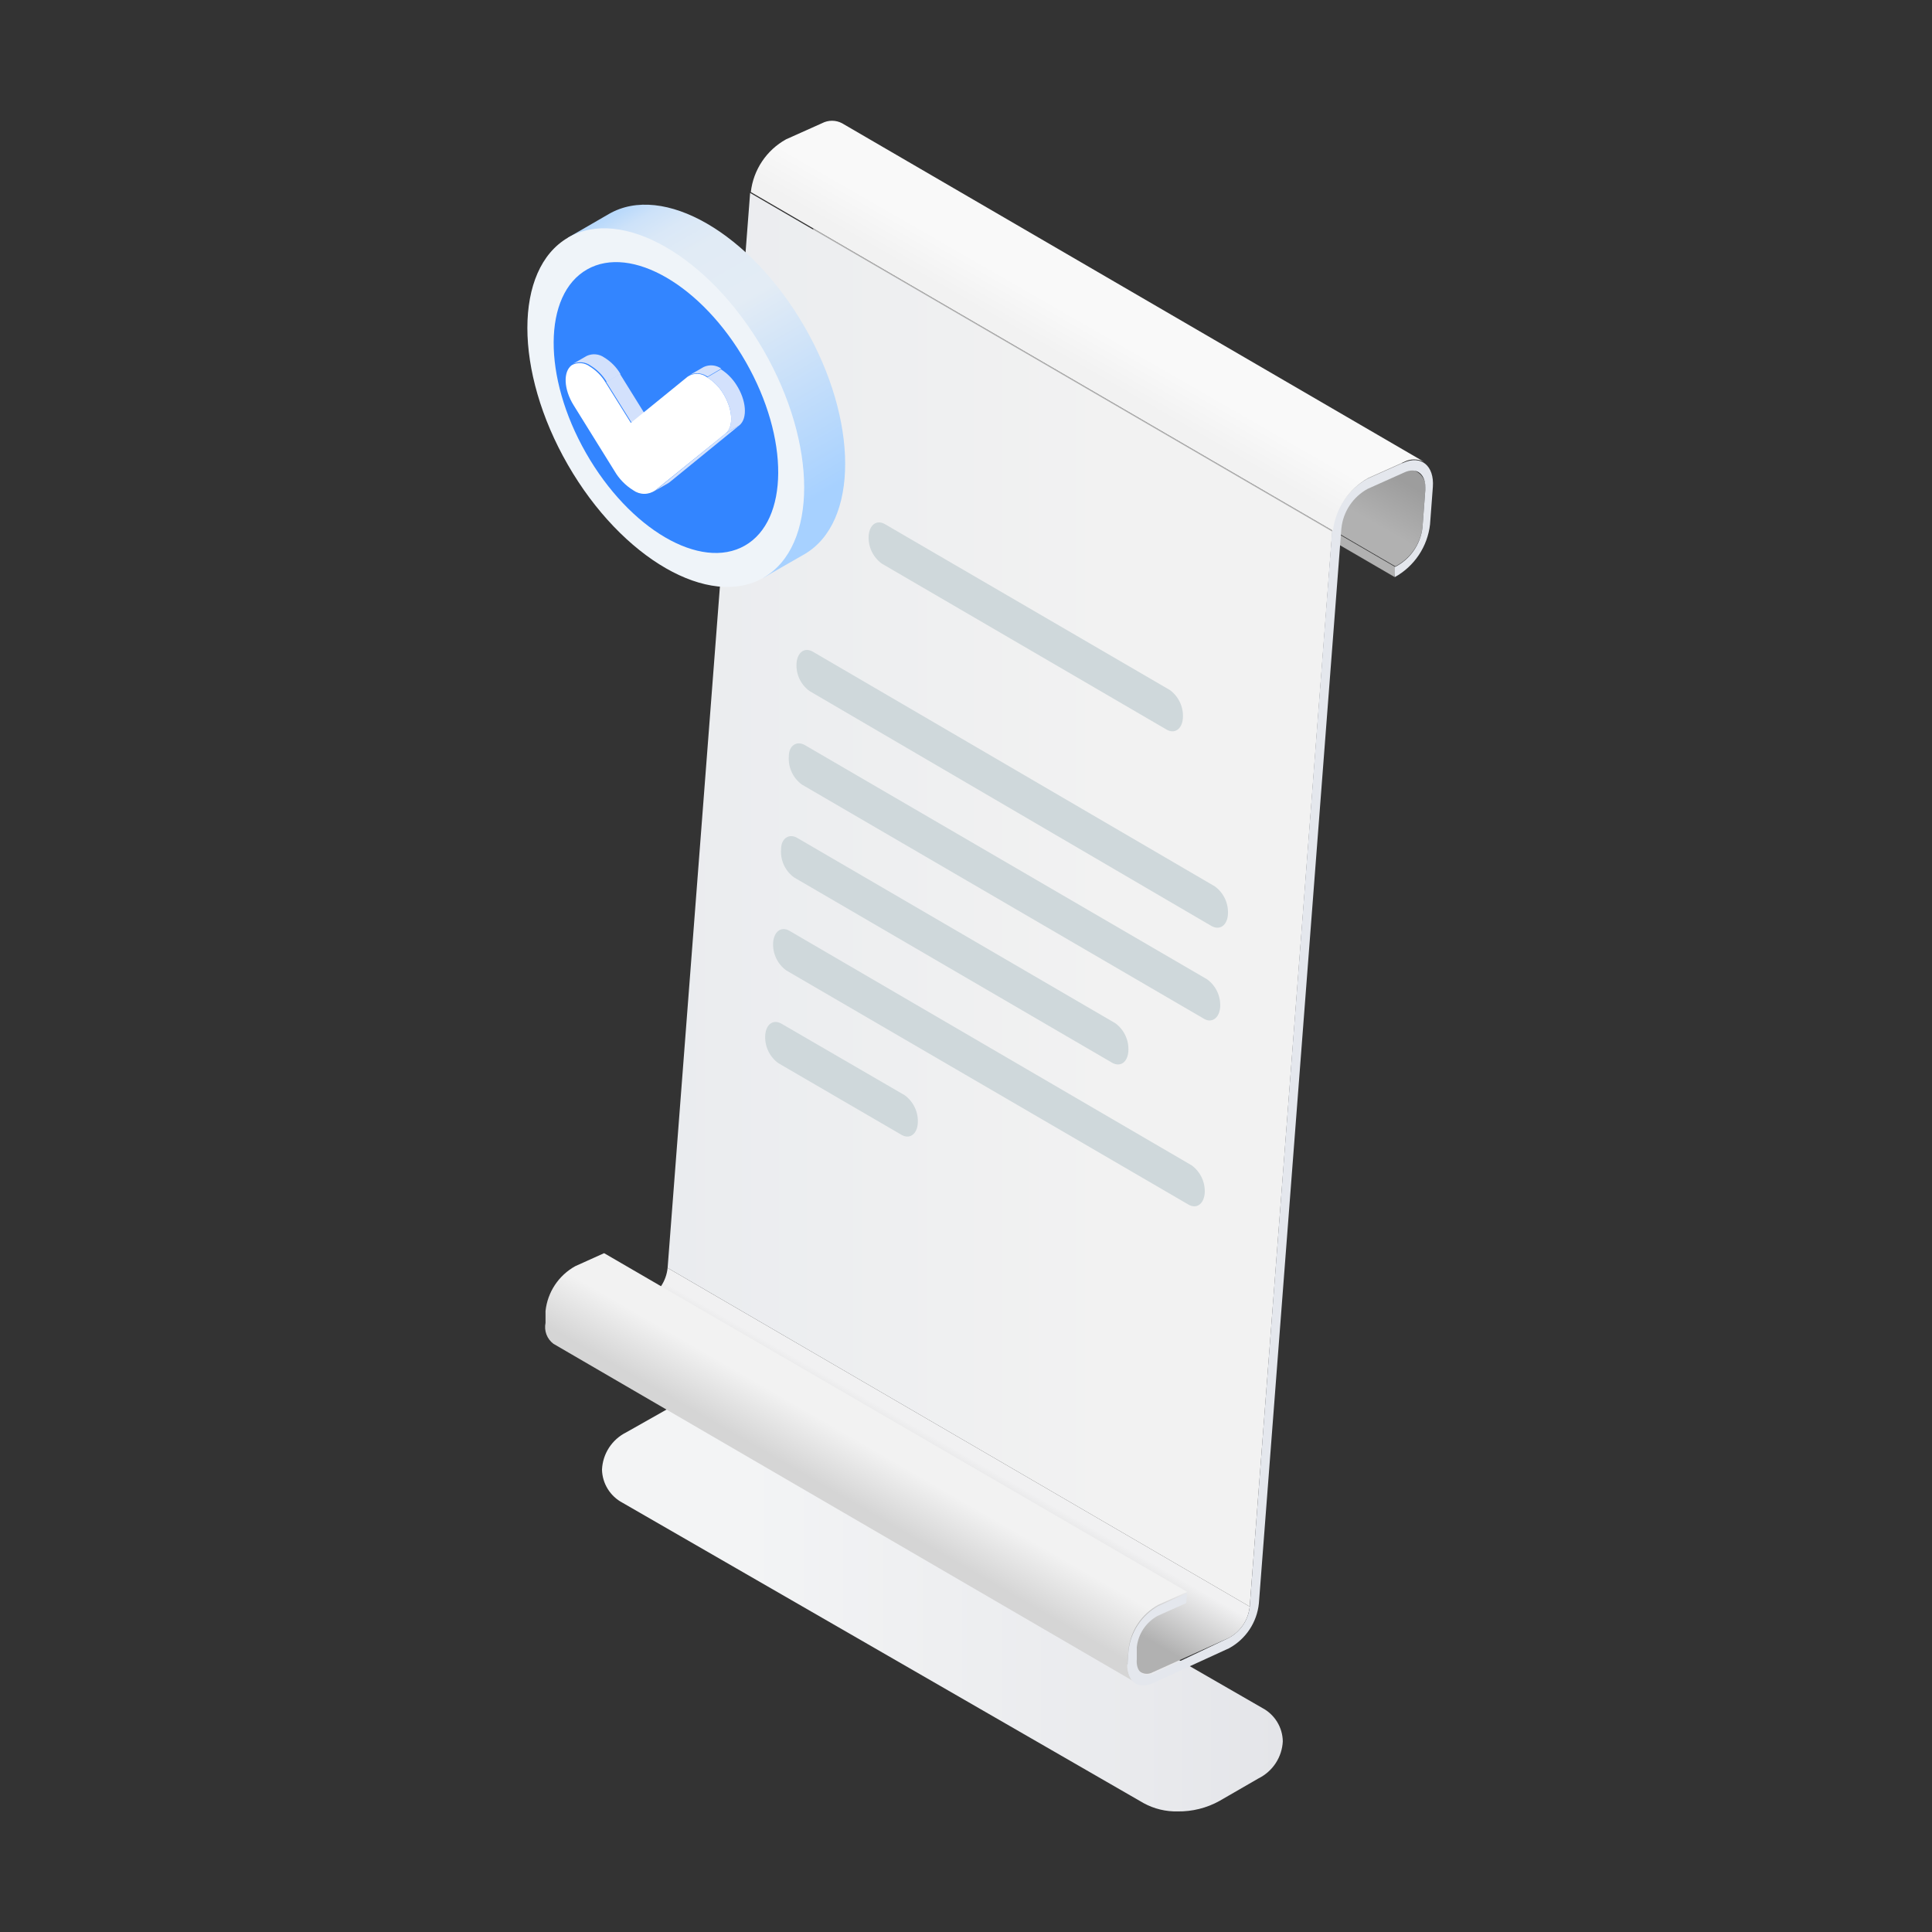 <svg width="160" height="160" viewBox="0 0 160 160" fill="none" xmlns="http://www.w3.org/2000/svg">
<rect x="0" y="0" width="160" height="160" fill="#333333" stroke="none"/>
<path d="M97.539 150.013C96.553 150.037 95.578 149.802 94.712 149.329L51.559 124.454C51.056 124.189 50.632 123.794 50.332 123.311C50.032 122.827 49.867 122.273 49.855 121.704C49.884 121.058 50.085 120.431 50.439 119.888C50.792 119.346 51.285 118.908 51.865 118.62L55.158 116.758C56.193 116.174 57.364 115.873 58.553 115.885C59.54 115.866 60.515 116.107 61.379 116.584L104.532 141.444C105.038 141.71 105.463 142.107 105.763 142.593C106.063 143.08 106.226 143.637 106.236 144.208C106.205 144.852 106.002 145.476 105.649 146.016C105.295 146.555 104.804 146.991 104.226 147.278L100.977 149.154C99.925 149.734 98.74 150.03 97.539 150.013Z" fill="url(#paint0_linear_1903_443)"/>
<path d="M55.289 105.004C55.233 105.543 55.048 106.059 54.749 106.51C54.449 106.961 54.045 107.333 53.57 107.594L47.218 110.43C47.07 110.509 46.905 110.551 46.737 110.551C46.569 110.551 46.404 110.509 46.256 110.43L94.493 138.492C94.64 138.574 94.806 138.618 94.974 138.618C95.143 138.618 95.308 138.574 95.455 138.492L101.778 135.64C102.253 135.38 102.657 135.008 102.957 134.557C103.256 134.106 103.441 133.589 103.497 133.051L55.289 105.004Z" fill="url(#paint1_linear_1903_443)"/>
<path d="M50.03 103.782L47.641 104.859C46.962 105.235 46.385 105.768 45.956 106.413C45.528 107.059 45.261 107.798 45.178 108.568V109.557C45.112 109.878 45.139 110.211 45.255 110.518C45.371 110.824 45.572 111.091 45.834 111.288L94.042 139.335C93.78 139.138 93.579 138.871 93.463 138.564C93.347 138.258 93.32 137.925 93.386 137.604L93.459 136.615C93.542 135.845 93.808 135.106 94.237 134.46C94.665 133.814 95.243 133.281 95.921 132.905L98.311 131.829L50.03 103.782Z" fill="url(#paint2_linear_1903_443)"/>
<path d="M115.502 47.791L67.294 19.745L67.352 18.916L115.56 46.962L115.502 47.791Z" fill="#B1B1B1"/>
<path d="M117.381 39.092L69.173 11.045C69.399 11.207 69.574 11.43 69.677 11.688C69.781 11.945 69.808 12.227 69.756 12.5L69.523 15.584C69.454 16.265 69.22 16.918 68.842 17.488C68.464 18.058 67.953 18.528 67.352 18.857L115.56 46.904C116.167 46.589 116.688 46.132 117.078 45.572C117.469 45.012 117.718 44.366 117.804 43.689L118.037 40.605C118.094 40.316 118.061 40.017 117.944 39.747C117.827 39.477 117.631 39.248 117.381 39.092Z" fill="url(#paint3_linear_1903_443)"/>
<path d="M103.497 133.051L55.289 105.004L62.122 15.977L110.33 44.024L103.497 133.051Z" fill="url(#paint4_linear_1903_443)"/>
<path d="M116.23 38.321C117.687 37.666 118.794 38.568 118.663 40.328L118.43 43.427C118.327 44.333 118.009 45.202 117.503 45.961C116.996 46.72 116.315 47.348 115.516 47.791V46.962C116.139 46.647 116.673 46.184 117.072 45.612C117.471 45.041 117.723 44.38 117.804 43.689L118.037 40.605C118.139 39.281 117.337 38.612 116.245 39.15L113.258 40.488C112.659 40.818 112.148 41.288 111.77 41.858C111.392 42.428 111.158 43.081 111.088 43.761L104.255 132.789C104.176 133.56 103.911 134.301 103.482 134.947C103.053 135.593 102.473 136.125 101.793 136.498L95.441 139.408C94.188 139.961 93.27 139.204 93.386 137.706L93.459 136.717C93.542 135.946 93.808 135.207 94.237 134.562C94.665 133.916 95.243 133.383 95.921 133.007L98.311 131.931L98.238 132.76L95.863 133.822C95.39 134.084 94.987 134.457 94.687 134.907C94.388 135.358 94.202 135.874 94.144 136.411V137.4C94.057 138.448 94.698 138.971 95.601 138.579L101.778 135.64C102.253 135.379 102.657 135.008 102.957 134.557C103.256 134.106 103.442 133.589 103.497 133.051L110.315 44.023C110.425 43.119 110.746 42.253 111.252 41.495C111.758 40.737 112.435 40.108 113.229 39.659L116.23 38.321Z" fill="#E4E7ED"/>
<path d="M69.727 10.202C69.473 10.069 69.19 10 68.904 10C68.617 10 68.335 10.069 68.081 10.202L65.094 11.54C64.296 11.983 63.614 12.611 63.108 13.37C62.601 14.129 62.283 14.998 62.18 15.904L110.388 43.951C110.498 43.046 110.819 42.18 111.325 41.422C111.831 40.664 112.508 40.036 113.302 39.587L116.289 38.248C116.543 38.116 116.825 38.047 117.112 38.047C117.398 38.047 117.681 38.116 117.935 38.248L69.727 10.202Z" fill="url(#paint5_linear_1903_443)"/>
<path d="M96.606 60.418L73.019 46.671C72.656 46.404 72.366 46.049 72.177 45.639C71.989 45.23 71.907 44.779 71.941 44.329C72.028 43.427 72.626 43.02 73.296 43.413L96.883 57.145C97.246 57.412 97.536 57.767 97.725 58.177C97.913 58.587 97.995 59.038 97.961 59.487C97.888 60.389 97.276 60.811 96.606 60.418Z" fill="#CFD8DB"/>
<path d="M100.321 76.682L67.046 57.232C66.682 56.969 66.391 56.617 66.202 56.209C66.013 55.802 65.933 55.352 65.968 54.905C66.041 54.003 66.653 53.581 67.323 53.974L100.613 73.409C100.976 73.676 101.266 74.031 101.454 74.441C101.643 74.85 101.724 75.301 101.691 75.751C101.618 76.653 101.006 77.074 100.321 76.682Z" fill="#CFD8DB"/>
<path d="M99.695 84.362L66.405 64.971C66.041 64.704 65.751 64.349 65.563 63.939C65.374 63.529 65.293 63.078 65.327 62.629C65.327 61.727 65.997 61.32 66.667 61.712L99.971 81.104C100.331 81.368 100.618 81.719 100.806 82.123C100.994 82.527 101.078 82.972 101.049 83.416C100.976 84.347 100.321 84.755 99.695 84.362Z" fill="#CFD8DB"/>
<path d="M92.104 88.013L65.764 72.666C65.398 72.401 65.107 72.046 64.918 71.636C64.729 71.226 64.649 70.774 64.686 70.324C64.686 69.422 65.356 69 66.026 69.393L92.367 84.74C92.73 85.007 93.02 85.363 93.208 85.772C93.397 86.182 93.478 86.633 93.445 87.082C93.372 87.984 92.774 88.391 92.104 88.013Z" fill="#CFD8DB"/>
<path d="M98.413 99.753L65.108 80.362C64.745 80.095 64.455 79.74 64.267 79.33C64.078 78.92 63.997 78.47 64.03 78.02C64.118 77.118 64.715 76.696 65.385 77.089L98.689 96.509C99.053 96.776 99.343 97.132 99.531 97.541C99.72 97.951 99.801 98.402 99.767 98.851C99.68 99.724 99.083 100.146 98.413 99.753Z" fill="#CFD8DB"/>
<path d="M74.651 93.978L64.453 88.043C64.089 87.775 63.799 87.42 63.611 87.011C63.422 86.601 63.341 86.15 63.375 85.701C63.447 84.799 64.059 84.391 64.73 84.784L74.928 90.705C75.291 90.972 75.581 91.327 75.769 91.737C75.958 92.147 76.039 92.597 76.006 93.047C75.933 93.949 75.321 94.371 74.651 93.978Z" fill="#CFD8DB"/>
<path d="M50.307 25.374C50.749 28.681 51.848 31.866 53.541 34.742C55.174 37.642 57.373 40.185 60.01 42.22L63.244 47.835L66.638 45.886C71.111 43.267 71.111 34.844 66.638 27.076C62.166 19.308 54.91 15.119 50.423 17.723L47.029 19.686L50.307 25.374Z" fill="url(#paint6_linear_1903_443)"/>
<path d="M63.244 29.025C67.716 36.808 67.716 45.231 63.244 47.835C58.771 50.439 51.501 46.264 47.029 38.495C42.556 30.727 42.556 22.305 47.029 19.686C51.501 17.068 58.771 21.257 63.244 29.025Z" fill="#EFF4F9"/>
<path d="M61.68 45.188C65.336 43.106 65.376 36.299 61.769 29.983C58.162 23.666 52.275 20.233 48.619 22.314C44.964 24.395 44.924 31.203 48.531 37.519C52.137 43.836 58.025 47.269 61.68 45.188Z" fill="#3385FF"/>
<path d="M55.289 40.052L54.138 40.707L54.283 40.605L55.434 39.95L55.289 40.052Z" fill="#C6C0D0"/>
<path d="M47.451 30.131L48.587 29.477C48.82 29.368 49.077 29.323 49.333 29.346C49.589 29.369 49.834 29.459 50.044 29.608C50.598 29.945 51.059 30.415 51.384 30.975L50.248 31.63C49.917 31.077 49.458 30.612 48.908 30.277C48.699 30.126 48.455 30.033 48.199 30.008C47.943 29.982 47.685 30.025 47.451 30.131Z" fill="#D3E1FC"/>
<path d="M50.204 31.63L51.34 30.96L53.453 34.364L52.317 35.019L50.204 31.63Z" fill="#D3E1FC"/>
<path d="M60.097 35.892L61.233 35.223L55.435 39.95L54.298 40.605L60.097 35.892Z" fill="#D3E1FC"/>
<path d="M57.139 31.048L58.276 30.393C58.508 30.285 58.766 30.24 59.022 30.263C59.278 30.286 59.523 30.376 59.732 30.524L58.596 31.193C58.388 31.043 58.143 30.95 57.887 30.924C57.631 30.899 57.373 30.941 57.139 31.048Z" fill="#D3E1FC"/>
<path d="M58.567 31.251L59.703 30.582C60.212 30.907 60.645 31.339 60.971 31.848C61.816 33.142 61.932 34.655 61.233 35.222L60.097 35.892C60.796 35.324 60.679 33.812 59.834 32.502C59.508 31.998 59.076 31.571 58.567 31.251Z" fill="#D3E1FC"/>
<path d="M58.567 31.251C59.076 31.571 59.508 31.998 59.834 32.502C60.679 33.811 60.796 35.324 60.096 35.892L54.269 40.605C54.004 40.795 53.685 40.898 53.358 40.898C53.032 40.898 52.713 40.795 52.448 40.605C51.804 40.208 51.268 39.659 50.889 39.005L47.509 33.564C46.679 32.24 46.62 30.756 47.363 30.233C47.591 30.111 47.849 30.056 48.107 30.074C48.364 30.092 48.612 30.182 48.82 30.335C49.37 30.671 49.83 31.135 50.161 31.688L52.244 35.019L56.95 31.193C57.191 31.03 57.477 30.948 57.768 30.958C58.059 30.968 58.338 31.071 58.567 31.251Z" fill="white"/>
<defs>
<linearGradient id="paint0_linear_1903_443" x1="49.855" y1="132.949" x2="106.192" y2="132.949" gradientUnits="userSpaceOnUse">
<stop offset="0.21" stop-color="#F3F4F5"/>
<stop offset="0.79" stop-color="#E9EAED"/>
<stop offset="1" stop-color="#E4E5E9"/>
</linearGradient>
<linearGradient id="paint1_linear_1903_443" x1="72.64" y1="125.923" x2="77.35" y2="117.727" gradientUnits="userSpaceOnUse">
<stop offset="0.28" stop-color="#B1B1B1"/>
<stop offset="0.88" stop-color="#F1F1F2"/>
</linearGradient>
<linearGradient id="paint2_linear_1903_443" x1="68.824" y1="124.832" x2="73.243" y2="117.174" gradientUnits="userSpaceOnUse">
<stop offset="0.14" stop-color="#D5D5D5"/>
<stop offset="0.67" stop-color="#F2F2F2"/>
</linearGradient>
<linearGradient id="paint3_linear_1903_443" x1="90.647" y1="32.604" x2="94.616" y2="25.704" gradientUnits="userSpaceOnUse">
<stop offset="0.28" stop-color="#B1B1B1"/>
<stop offset="0.81" stop-color="#9D9D9D"/>
</linearGradient>
<linearGradient id="paint4_linear_1903_443" x1="55.289" y1="74.514" x2="110.33" y2="74.514" gradientUnits="userSpaceOnUse">
<stop stop-color="#EAECEF"/>
<stop offset="0.67" stop-color="#F2F2F2"/>
</linearGradient>
<linearGradient id="paint5_linear_1903_443" x1="87.53" y1="30.888" x2="92.022" y2="23.085" gradientUnits="userSpaceOnUse">
<stop offset="0.15" stop-color="#F2F2F2"/>
<stop offset="0.54" stop-color="#F9F9F9"/>
</linearGradient>
<linearGradient id="paint6_linear_1903_443" x1="68.226" y1="44.969" x2="52.004" y2="16.829" gradientUnits="userSpaceOnUse">
<stop offset="0.11" stop-color="#A7D1FF"/>
<stop offset="0.64" stop-color="#E3ECF5"/>
<stop offset="0.81" stop-color="#E1EBF5"/>
<stop offset="0.89" stop-color="#DAE8F7"/>
<stop offset="0.95" stop-color="#CDE2F9"/>
<stop offset="0.99" stop-color="#BBDAFB"/>
<stop offset="1" stop-color="#B8D9FC"/>
</linearGradient>
</defs>
</svg>
